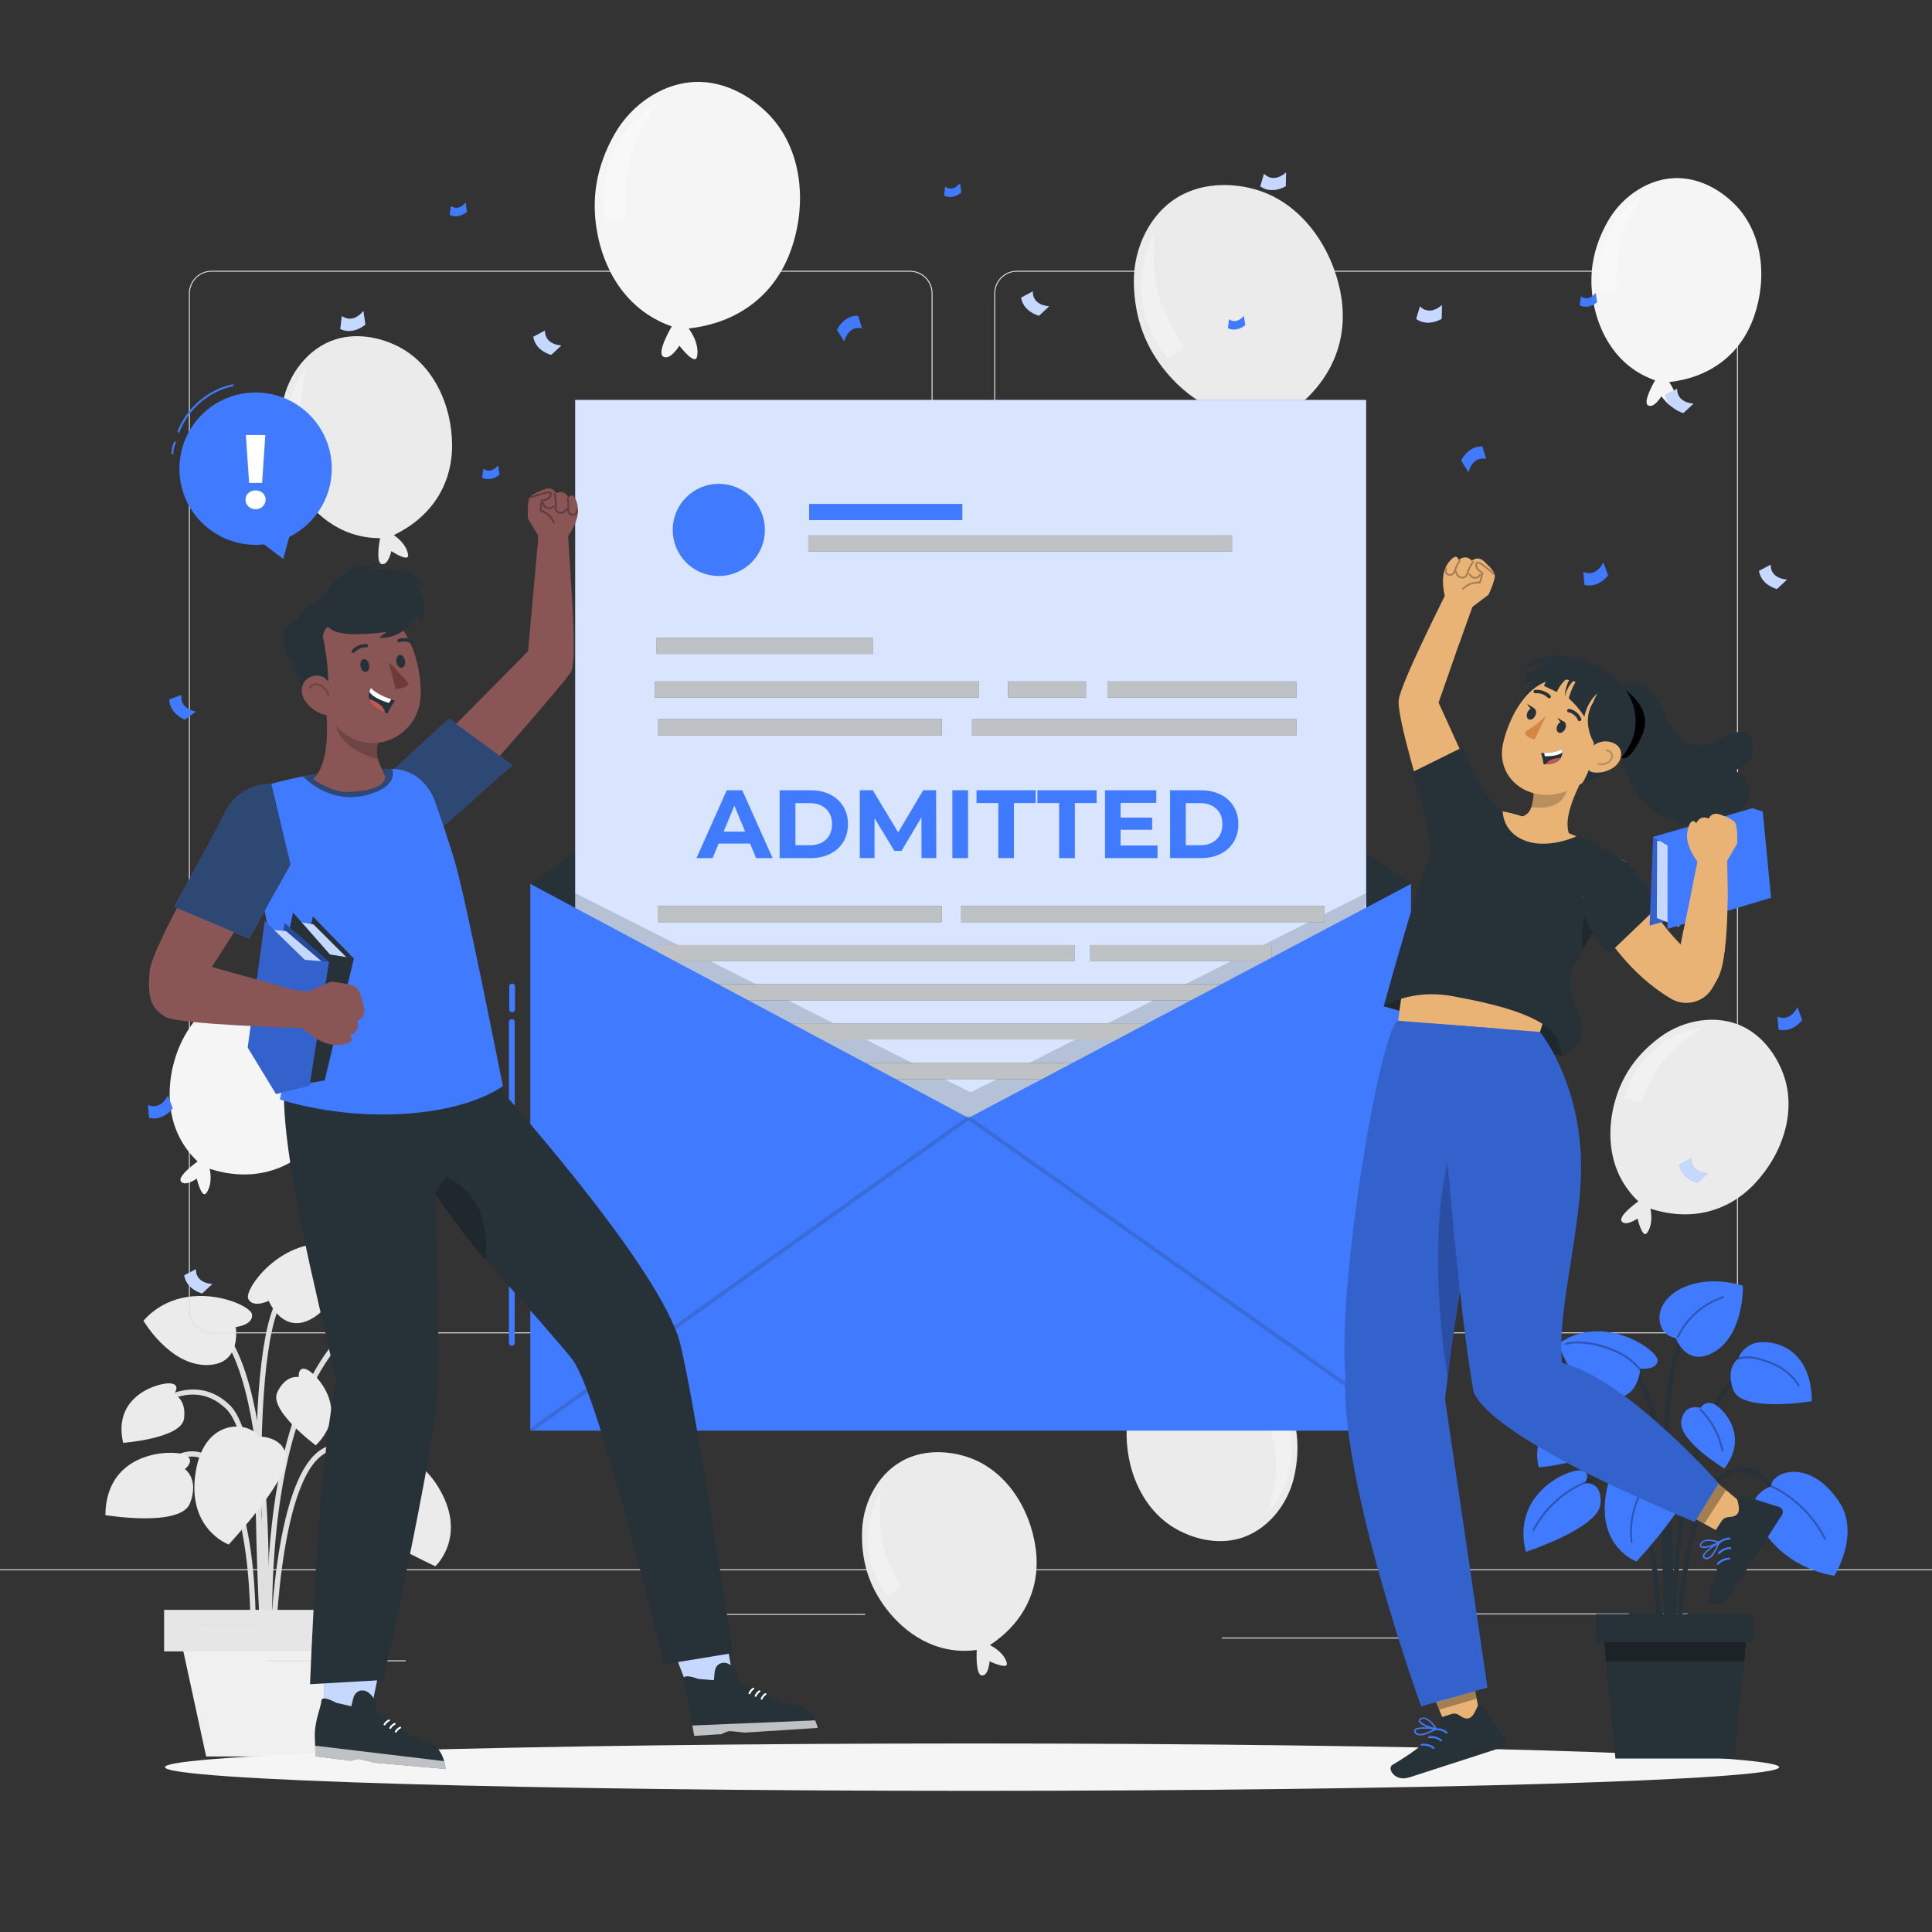 <svg xmlns="http://www.w3.org/2000/svg" viewBox="0 0 500 500"><rect x="0" y="0" width="500" height="500" fill="#333333" stroke="none"/><g id="freepik--background-complete--inject-1"><g><g><path d="M69.03,426.92c-.02-.54-1.82-53.86-10.5-62.29-8.44-8.2-18.12-.31-18.52,.03l-.87-1.04c.11-.09,11.04-9.01,20.34,.03,9.06,8.81,10.84,61.01,10.91,63.22l-1.36,.04Z" style="fill:#e0e0e0;"></path><path d="M69.77,437.4c-.06-.64-5.93-64.01,17.22-90.58l1.02,.89c-22.76,26.12-16.95,88.92-16.89,89.55l-1.35,.13Z" style="fill:#e0e0e0;"></path><path d="M68.92,430.69l-1.35-.09c.05-.72,4.53-72.05-12.45-87.67l.92-1c17.45,16.05,13.08,85.79,12.88,88.76Z" style="fill:#e0e0e0;"></path><path d="M71.13,430.65h-1.36c.02-1.98,.56-48.19,13.69-55.72,2.92-1.67,5.78-1.95,8.49-.83,7.94,3.28,11.87,17.41,12.04,18.01l-1.31,.36c-.04-.14-3.92-14.09-11.25-17.11-2.31-.95-4.76-.7-7.3,.75-12.46,7.14-13,54.07-13.01,54.54Z" style="fill:#e0e0e0;"></path><path d="M66.01,430.68l-1.35-.08c.02-.36,1.98-36.52-7.78-49.26-2.36-3.09-4.93-4.56-7.64-4.37-6.39,.45-11.76,9.8-11.81,9.9l-1.18-.67c.23-.41,5.77-10.08,12.89-10.58,3.19-.23,6.16,1.42,8.82,4.9,10.06,13.14,8.14,48.66,8.05,50.16Z" style="fill:#e0e0e0;"></path><path d="M68.15,435.6c-.27-3.51-6.38-86.07,4.38-100.62l1.09,.81c-10.46,14.15-4.18,98.85-4.11,99.71l-1.35,.1Z" style="fill:#e0e0e0;"></path></g><path d="M94.88,382.48s-6.45,2.38-4.53,8c1.92,5.62,22.32,14.86,22.32,14.86,0,0,8.55-7.83,.7-20.57-7.85-12.74-18.31-6.3-18.49-2.28Z" style="fill:#ebebeb;"></path><path d="M66.82,371.78s6.87-.29,7.26,5.63c.39,5.92-14.89,22.31-14.89,22.31,0,0-10.9-3.94-8.56-18.72,2.34-14.78,14.48-12.86,16.18-9.22Z" style="fill:#ebebeb;"></path><path d="M61.01,343.44s4.58-.49,4.21-3.28c-.37-2.79-17.81-9.97-28.1,1.64,0,0,6.59,11.32,16.11,11.47,9.52,.15,7.77-9.82,7.77-9.82Z" style="fill:#ebebeb;"></path><path d="M69.54,336.66s-4.15,2.01-5.31-.56c-1.16-2.56,9.84-17.88,24.72-13.47,0,0,.39,13.09-7.61,18.25-8,5.16-11.79-4.23-11.79-4.23Z" style="fill:#ebebeb;"></path><path d="M47.85,380.22s3.16-2.55-.25-3.8c-3.41-1.25-20.15-.89-20.33,15.69,0,0,19.5,3.24,21.91-3.08,2.41-6.32-1.33-8.82-1.33-8.82Z" style="fill:#ebebeb;"></path><path d="M87.62,343.02s-3.16-2.55,.25-3.8,20.15-.89,20.33,15.69c0,0-19.5,3.24-21.91-3.08-2.41-6.32,1.33-8.82,1.33-8.82Z" style="fill:#ebebeb;"></path><path d="M77.31,356.38s-.28-3.1,2.23-1.89c2.51,1.22,11.23,10.63,2.19,19.57,0,0-12.18-9.02-9.98-13.72,2.2-4.7,5.57-3.96,5.57-3.96Z" style="fill:#ebebeb;"></path><path d="M45.03,360.8s1.89-2.48-.88-2.78c-2.77-.31-15.17,3-12.28,15.39,0,0,15.11-1.14,15.76-6.28,.65-5.14-2.6-6.32-2.6-6.32Z" style="fill:#ebebeb;"></path><polygon points="83.83 454.57 53.35 454.57 45.24 417.17 91.17 417.17 83.83 454.57" style="fill:#f0f0f0;"></polygon><rect x="42.47" y="416.63" width="51.34" height="10.75" style="fill:#e6e6e6;"></rect></g><g><g><g><path d="M443.92,345.06h-180.75c-3.23,0-5.86-2.63-5.86-5.86V75.93c0-3.23,2.63-5.86,5.86-5.86h180.75c3.23,0,5.86,2.63,5.86,5.86V339.2c0,3.23-2.63,5.86-5.86,5.86ZM263.17,70.31c-3.09,0-5.61,2.52-5.61,5.61V339.2c0,3.09,2.52,5.61,5.61,5.61h180.75c3.09,0,5.61-2.52,5.61-5.61V75.93c0-3.09-2.52-5.61-5.61-5.61h-180.75Z" style="fill:#e0e0e0;"></path><path d="M235.49,345.06H54.75c-3.23,0-5.86-2.63-5.86-5.86V75.93c0-3.23,2.63-5.86,5.86-5.86H235.49c3.23,0,5.86,2.63,5.86,5.86V339.2c0,3.23-2.63,5.86-5.86,5.86ZM54.75,70.31c-3.09,0-5.61,2.52-5.61,5.61V339.2c0,3.09,2.52,5.61,5.61,5.61H235.49c3.09,0,5.61-2.52,5.61-5.61V75.93c0-3.09-2.52-5.61-5.61-5.61H54.75Z" style="fill:#e0e0e0;"></path></g><rect x="0" y="406.13" width="500" height=".25" style="fill:#e0e0e0;"></rect></g><rect x="51.67" y="420.4" width="16.06" height=".25" style="fill:#e0e0e0;"></rect><rect x="170.35" y="417.69" width="53.53" height=".25" style="fill:#e0e0e0;"></rect><rect x="68.73" y="429.69" width="36.25" height=".25" style="fill:#e0e0e0;"></rect><rect x="378.35" y="417.56" width="43.19" height=".25" style="fill:#e0e0e0;"></rect><rect x="430.45" y="417.56" width="6.33" height=".25" style="fill:#e0e0e0;"></rect><rect x="316.21" y="423.79" width="53.89" height=".25" style="fill:#e0e0e0;"></rect></g><g><path d="M178.2,85.01c12.6-1.39,22.34-8.48,26.55-20.44,4.2-11.96,2.89-26.26-6.07-35.23-4.59-4.59-10.7-7.87-17.19-8.13-9.21-.37-17.98,5.56-22.5,13.6-4.52,8.04-6.09,16.27-4.44,25.34,1.63,8.99,6.93,19.98,19.3,24.32,0,0-4.03,6.78-2.19,7.83,1.84,1.05,4.16-2.84,4.16-2.84,0,0,4.07,5.34,4.57,2.84,.74-3.68-2.18-7.3-2.18-7.3Z" style="fill:#f5f5f5;"></path><g style="opacity:.3;"><path d="M161.85,56.02c-1.72,.26-3.43,.53-5.15,.79-1.08-5.75-.39-11.82,1.97-17.18,2.35-5.36,6.35-9.98,11.31-13.07,0,0-5.46,7.99-7.1,14.93-1.77,7.53-1.03,14.53-1.03,14.53Z" style="fill:#fff;"></path></g></g><g><path d="M334.59,106.11c9.97-7.43,14.7-18.26,12.32-30.46-2.38-12.21-10.58-23.65-22.62-26.79-6.16-1.61-12.96-1.34-18.57,1.65-7.98,4.26-12.45,13.63-12.28,22.67,.16,9.04,2.92,16.78,8.81,23.64,5.84,6.8,15.78,13.46,28.39,11,0,0-.04,7.74,2.03,7.72,2.07-.02,2.11-4.47,2.11-4.47,0,0,6.09,2.49,5.28,.14-1.2-3.48-5.46-5.1-5.46-5.1Z" style="fill:#ebebeb;"></path><g style="opacity:.3;"><path d="M306.37,89.69c-1.32,1.07-2.65,2.15-3.97,3.22-3.77-4.33-6.19-9.81-6.86-15.51s.42-11.59,3.09-16.67c0,0-.66,9.47,1.4,16.16,2.23,7.25,6.34,12.8,6.34,12.8Z" style="fill:#fff;"></path></g></g><g><path d="M101.92,138.49c9.45-4.56,15.1-12.77,15.08-23.26-.02-10.49-4.98-21.28-14.44-25.81-4.84-2.32-10.52-3.19-15.65-1.61-7.29,2.25-12.49,9.29-13.81,16.81-1.31,7.52-.27,14.37,3.51,20.99,3.75,6.56,10.91,13.68,21.75,13.66,0,0-1.27,6.4,.45,6.72,1.72,.32,2.46-3.36,2.46-3.36,0,0,4.65,3.04,4.35,.96-.44-3.07-3.71-5.1-3.71-5.1Z" style="fill:#ebebeb;"></path><g style="opacity:.3;"><path d="M81.18,120.37c-1.27,.68-2.53,1.36-3.8,2.03-2.43-4.19-3.56-9.12-3.2-13.94,.36-4.83,2.21-9.53,5.23-13.31,0,0-2.06,7.73-1.43,13.61,.69,6.36,3.2,11.62,3.2,11.62Z" style="fill:#fff;"></path></g></g><path d="M54.24,302.48c9.98,3.22,19.74,1.18,26.97-6.43,7.23-7.6,11.08-18.84,7.36-28.65-1.91-5.02-5.41-9.57-10.21-11.96-6.83-3.4-15.46-1.9-21.59,2.64-6.14,4.53-10.11,10.21-11.95,17.62-1.82,7.34-1.54,17.43,6.32,24.89,0,0-5.34,3.75-4.31,5.17,1.03,1.42,4.1-.73,4.1-.73,0,0,1.26,5.41,2.49,3.7,1.8-2.53,.83-6.25,.83-6.25Z" style="fill:#f5f5f5;"></path><g><path d="M427.1,312.8c9.98,3.22,19.74,1.18,26.97-6.43,7.23-7.6,11.08-18.84,7.36-28.65-1.91-5.02-5.41-9.57-10.21-11.96-6.83-3.4-15.46-1.9-21.59,2.64-6.14,4.53-10.11,10.21-11.95,17.62-1.82,7.34-1.54,17.43,6.32,24.89,0,0-5.34,3.75-4.31,5.17,1.03,1.42,4.1-.73,4.1-.73,0,0,1.26,5.41,2.49,3.7,1.8-2.53,.83-6.25,.83-6.25Z" style="fill:#ebebeb;"></path><g style="opacity:.3;"><path d="M424.59,285.37c-1.38-.38-2.77-.77-4.15-1.15,1.13-4.71,3.72-9.05,7.31-12.3,3.59-3.25,8.17-5.38,12.97-6.03,0,0-6.83,4.17-10.42,8.86-3.89,5.08-5.7,10.62-5.7,10.62Z" style="fill:#fff;"></path></g></g><g><path d="M256.19,425.76c8.75-5.78,13.25-14.67,11.84-25.07-1.42-10.39-7.78-20.43-17.76-23.65-5.11-1.65-10.85-1.75-15.72,.5-6.93,3.2-11.14,10.88-11.44,18.5-.3,7.62,1.65,14.28,6.29,20.34,4.59,6,12.64,12.1,23.38,10.63,0,0-.41,6.51,1.34,6.6,1.75,.08,1.99-3.66,1.99-3.66,0,0,5.01,2.39,4.44,.37-.85-2.99-4.36-4.55-4.36-4.55Z" style="fill:#ebebeb;"></path><g style="opacity:.3;"><path d="M233.21,410.58c-1.17,.84-2.33,1.68-3.5,2.52-2.96-3.83-4.74-8.56-5.03-13.39-.29-4.83,.91-9.74,3.4-13.89,0,0-1.01,7.94,.4,13.67,1.53,6.21,4.72,11.08,4.72,11.08Z" style="fill:#fff;"></path></g></g><g><path d="M307.76,346.94c-9.65,4.11-15.68,12.04-16.17,22.52-.48,10.48,3.96,21.49,13.2,26.47,4.73,2.54,10.36,3.68,15.55,2.35,7.39-1.9,12.92-8.69,14.59-16.14,1.67-7.45,.95-14.34-2.51-21.14-3.43-6.73-10.25-14.18-21.08-14.67,0,0,1.58-6.33-.13-6.73-1.7-.4-2.62,3.24-2.62,3.24,0,0-4.5-3.26-4.3-1.16,.29,3.09,3.46,5.27,3.46,5.27Z" style="fill:#ebebeb;"></path><g style="opacity:.3;"><path d="M327.62,366.02c1.3-.62,2.6-1.23,3.89-1.85,2.23,4.3,3.12,9.27,2.53,14.08-.59,4.8-2.66,9.42-5.85,13.05,0,0,2.43-7.63,2.07-13.52-.39-6.39-2.65-11.76-2.65-11.76Z" style="fill:#fff;"></path></g></g><g><path d="M431.95,98.89c10.43-1.15,18.49-7.01,21.97-16.91s2.4-21.73-5.02-29.15c-3.79-3.8-8.85-6.51-14.22-6.73-7.62-.31-14.88,4.6-18.62,11.25-3.74,6.65-5.04,13.46-3.68,20.96,1.35,7.44,5.73,16.53,15.96,20.12,0,0-3.33,5.61-1.82,6.48,1.52,.87,3.44-2.35,3.44-2.35,0,0,3.37,4.42,3.78,2.35,.61-3.05-1.8-6.04-1.8-6.04Z" style="fill:#f5f5f5;"></path><g style="opacity:.3;"><path d="M418.42,74.9c-1.42,.22-2.84,.43-4.26,.65-.89-4.76-.32-9.78,1.63-14.21s5.26-8.25,9.36-10.81c0,0-4.52,6.61-5.88,12.35-1.47,6.23-.85,12.02-.85,12.02Z" style="fill:#fff;"></path></g></g></g><g id="freepik--Shadow--inject-1"><path d="M460.44,457.34c0,3.39-93.52,6.13-208.87,6.13s-208.87-2.75-208.87-6.13,93.52-6.13,208.87-6.13,208.87,2.75,208.87,6.13Z" style="fill:#f5f5f5;"></path></g><g id="freepik--Plant--inject-1"><g><g><g><path d="M432.62,429.3c-.02-.5-1.69-49.87-9.72-57.68-7.81-7.59-16.78-.28-17.15,.03l-.81-.97c.1-.09,10.22-8.34,18.84,.03,8.39,8.16,10.03,56.49,10.1,58.54l-1.26,.04Z" style="fill:#263238;"></path><path d="M433.31,439c-.06-.59-5.49-59.28,15.94-83.87l.95,.82c-21.08,24.19-15.7,82.34-15.64,82.93l-1.25,.12Z" style="fill:#263238;"></path><path d="M432.52,432.79l-1.25-.08c.04-.67,4.19-66.72-11.53-81.18l.85-.93c16.16,14.87,12.11,79.44,11.93,82.19Z" style="fill:#263238;"></path><path d="M434.57,432.76h-1.26c.02-1.83,.52-44.63,12.68-51.59,2.7-1.55,5.35-1.81,7.87-.77,7.35,3.04,10.99,16.12,11.14,16.68l-1.21,.33c-.04-.13-3.63-13.04-10.41-15.85-2.14-.88-4.41-.65-6.76,.7-11.54,6.61-12.04,50.06-12.04,50.5Z" style="fill:#263238;"></path><path d="M429.83,432.79l-1.25-.07c.02-.34,1.83-33.82-7.2-45.62-2.19-2.86-4.57-4.22-7.08-4.04-5.92,.41-10.89,9.08-10.93,9.17l-1.09-.62c.22-.38,5.34-9.34,11.94-9.8,2.95-.21,5.7,1.32,8.16,4.53,9.32,12.17,7.54,45.06,7.46,46.45Z" style="fill:#263238;"></path><path d="M431.81,437.34c-.25-3.25-5.91-79.7,4.05-93.17l1.01,.75c-9.68,13.1-3.87,91.54-3.81,92.33l-1.25,.1Z" style="fill:#263238;"></path></g><path d="M458.36,384.62s-6.36,2.35-4.2,7.4c6.08,14.24,20.57,15.76,20.57,15.76,0,0,6.8-10.77,1.23-19.13-7.69-11.53-17.44-7.76-17.6-4.04Z" style="fill:#407BFF;"></path><path d="M430.58,378.25s6.36-.27,6.72,5.22c.36,5.48-13.78,20.65-13.78,20.65,0,0-10.09-3.65-7.93-17.33,2.17-13.68,13.41-11.91,14.99-8.54Z" style="fill:#407BFF;"></path><path d="M433.67,346.29s-2.67-.33-3.68-2.73c-3-7.17,7.3-14.91,21.08-10.82,0,0,.36,12.12-7.05,16.9-7.41,4.78-10.35-3.35-10.35-3.35Z" style="fill:#407BFF;"></path><path d="M410.06,383.88s2.22-3.04-1.13-3.34-17.85,6.2-14.04,21.08c0,0,18.66-6.08,19.3-12.31s-4.13-5.43-4.13-5.43Z" style="fill:#407BFF;"></path><path d="M449.84,351.61s.84-2.76,4-3.91c3.16-1.15,14.9-.43,15.06,14.93,0,0-18.06,3-20.29-2.85-2.23-5.85,1.23-8.16,1.23-8.16Z" style="fill:#407BFF;"></path><path d="M440.09,364.37s1.21-2.11,3.53-.98c2.32,1.13,9.16,8.16,2.64,16.66,0,0-12.12-7.29-11.13-12.4,.91-4.71,4.96-3.28,4.96-3.28Z" style="fill:#407BFF;"></path><path d="M410.4,368.08s1.75-2.29-.81-2.58c-2.56-.28-14.05,2.78-11.38,14.25,0,0,13.99-1.05,14.59-5.82,.6-4.76-2.41-5.86-2.41-5.86Z" style="fill:#407BFF;"></path><path d="M422.27,399.31c-.12,0-.23-.09-.25-.21-1-7.13,2.37-15.59,8.39-21.04,.1-.09,.26-.09,.35,.02,.09,.1,.08,.26-.02,.35-5.9,5.34-9.21,13.62-8.23,20.6,.02,.14-.08,.26-.21,.28-.01,0-.02,0-.04,0Z" style="opacity:.3;"></path><path d="M445.79,375.67c-.12,0-.22-.08-.25-.2-.78-3.94-2.79-7.66-5.63-10.49-.1-.1-.1-.26,0-.35,.1-.1,.26-.1,.35,0,2.92,2.9,4.97,6.72,5.77,10.75,.03,.14-.06,.27-.2,.29-.02,0-.03,0-.05,0Z" style="opacity:.3;"></path><path d="M472.33,398.53c-.09,0-.18-.05-.22-.14-2.79-5.73-8.23-11.05-13.84-13.54-.13-.06-.18-.2-.13-.33s.2-.18,.33-.13c5.72,2.54,11.25,7.95,14.09,13.78,.06,.12,0,.27-.12,.33-.04,.02-.07,.03-.11,.03Z" style="opacity:.3;"></path><path d="M465.52,358.84c-.08,0-.16-.04-.21-.12-1.63-2.59-4.11-4.62-6.97-5.71-3.03-1.16-5.58-1.98-8.44-1.16-.14,.04-.27-.04-.31-.17-.04-.13,.04-.27,.17-.31,3-.86,5.63-.02,8.75,1.17,2.96,1.13,5.52,3.23,7.22,5.91,.07,.12,.04,.27-.08,.35-.04,.03-.09,.04-.13,.04Z" style="opacity:.3;"></path><path d="M424.51,354.2s4.24,.51,4.48-2.09c.25-2.59-14-12.69-25.7-4.34,0,0,3.6,11.58,12.16,13.69,8.56,2.11,9.05-7.25,9.05-7.25Z" style="fill:#407BFF;"></path><path d="M424.38,354.66c-.08,0-.15-.04-.2-.1-4.27-5.74-15.1-7.85-18.83-6.5-.13,.04-.27-.02-.32-.15-.05-.13,.02-.27,.15-.32,3.79-1.37,14.84,.54,19.4,6.67,.08,.11,.06,.27-.05,.35-.04,.03-.1,.05-.15,.05Z" style="opacity:.3;"></path><path d="M400.99,375.53s-.09-.01-.13-.04c-.12-.07-.16-.23-.08-.34,2.41-3.95,7.09-6.14,9.66-7.1,.13-.05,.27,.02,.32,.15,.05,.13-.02,.27-.15,.32-2.52,.93-7.08,3.07-9.41,6.89-.05,.08-.13,.12-.21,.12Z" style="opacity:.3;"></path><path d="M396.88,396.22s-.08,0-.12-.03c-.12-.06-.17-.21-.11-.34,2.89-5.54,7.65-9.94,13.4-12.39,.12-.05,.27,0,.33,.13,.05,.13,0,.27-.13,.33-5.56,2.37-10.36,6.8-13.15,12.16-.04,.09-.13,.13-.22,.13Z" style="opacity:.3;"></path><path d="M434.23,346.25s-.07,0-.11-.02c-.12-.06-.18-.21-.12-.33,2.29-4.89,6.73-8.78,11.87-10.41,.13-.04,.27,.03,.31,.16,.04,.13-.03,.27-.16,.31-5.01,1.59-9.34,5.38-11.57,10.15-.04,.09-.13,.14-.23,.14Z" style="opacity:.3;"></path></g><g><polygon points="448.84 455.11 418.07 455.11 414.75 421.42 452.16 421.42 448.84 455.11" style="fill:#263238;"></polygon><rect x="413.11" y="417.7" width="40.7" height="7.43" style="fill:#263238;"></rect><polygon points="415.2 425.04 415.64 430.01 451.42 430.01 451.91 425.04 415.2 425.04" style="opacity:.3;"></polygon></g></g></g><g id="freepik--Letter--inject-1"><g><polygon points="137.24 228.75 251.2 149.37 365.17 228.75 253.63 317.07 137.24 228.75" style="fill:#263238;"></polygon><rect x="148.87" y="103.51" width="204.68" height="199.44" style="fill:#407BFF;"></rect><rect x="148.87" y="103.51" width="204.68" height="199.44" style="fill:#fff; opacity:.8;"></rect><polygon points="148.87 231.16 251.2 282.69 353.54 231.16 350.77 268.61 243.7 310.64 146.97 241.95 148.87 231.16" style="fill:#263238; opacity:.2;"></polygon><g><rect x="170.2" y="234.48" width="73.5" height="4.18" style="fill:#263238;"></rect><rect x="170.2" y="234.48" width="73.5" height="4.18" style="fill:#fff; opacity:.7;"></rect></g><g><rect x="248.75" y="234.48" width="94.03" height="4.18" style="fill:#263238;"></rect><rect x="248.75" y="234.48" width="94.03" height="4.18" style="fill:#fff; opacity:.7;"></rect></g><g><rect x="180.48" y="254.71" width="148.69" height="4.18" style="fill:#263238;"></rect><rect x="180.48" y="254.71" width="148.69" height="4.18" style="fill:#fff; opacity:.7;"></rect></g><g><rect x="195.78" y="264.83" width="117.9" height="4.18" style="fill:#263238;"></rect><rect x="195.78" y="264.83" width="117.9" height="4.18" style="fill:#fff; opacity:.7;"></rect></g><g><rect x="196.8" y="275.09" width="117.9" height="4.18" style="fill:#263238;"></rect><rect x="196.8" y="275.09" width="117.9" height="4.18" style="fill:#fff; opacity:.7;"></rect></g><g><rect x="170.2" y="244.59" width="107.88" height="4.18" style="fill:#263238;"></rect><rect x="170.2" y="244.59" width="107.88" height="4.18" style="fill:#fff; opacity:.7;"></rect></g><g><rect x="282.15" y="244.59" width="47.01" height="4.18" style="fill:#263238;"></rect><rect x="282.15" y="244.59" width="47.01" height="4.18" style="fill:#fff; opacity:.7;"></rect></g><polygon points="137.24 370.25 137.24 228.75 250.65 289.31 365.17 228.75 365.17 370.25 137.24 370.25" style="fill:#407BFF;"></polygon><g><path d="M131.71,264.47v83.08c0,.97,1.5,.97,1.5,0v-83.08c0-.97-1.5-.97-1.5,0h0Z" style="fill:#407BFF;"></path><path d="M133.29,261.24v-5.96c0-.97-1.5-.97-1.5,0v5.96c0,.97,1.5,.97,1.5,0h0Z" style="fill:#407BFF;"></path></g><polygon points="364.88 370.65 250.66 289.93 137.53 370.65 136.95 369.84 250.65 288.7 365.46 369.84 364.88 370.65" style="fill:#263238; opacity:.2;"></polygon><circle cx="186.03" cy="137.16" r="11.93" transform="translate(-30.9 216.91) rotate(-56.59)" style="fill:#407BFF;"></circle><rect x="209.41" y="130.42" width="39.64" height="4.18" style="fill:#407BFF;"></rect><rect x="209.19" y="138.57" width="109.65" height="4.18" style="fill:#263238;"></rect><rect x="209.19" y="138.57" width="109.65" height="4.18" style="fill:#fff; opacity:.7;"></rect><rect x="169.92" y="165.05" width="55.95" height="4.18" style="fill:#263238;"></rect><rect x="169.92" y="165.05" width="55.95" height="4.18" style="fill:#fff; opacity:.7;"></rect><g><rect x="169.43" y="176.36" width="83.95" height="4.18" style="fill:#263238;"></rect><rect x="169.43" y="176.36" width="83.95" height="4.18" style="fill:#fff; opacity:.7;"></rect></g><g><rect x="251.56" y="186.11" width="83.95" height="4.18" style="fill:#263238;"></rect><rect x="251.56" y="186.11" width="83.95" height="4.18" style="fill:#fff; opacity:.7;"></rect></g><g><rect x="170.2" y="186.11" width="73.5" height="4.18" style="fill:#263238;"></rect><rect x="170.2" y="186.11" width="73.5" height="4.18" style="fill:#fff; opacity:.7;"></rect></g><g><rect x="260.86" y="176.36" width="20.19" height="4.18" style="fill:#263238;"></rect><rect x="260.86" y="176.36" width="20.19" height="4.18" style="fill:#fff; opacity:.7;"></rect></g><g><rect x="286.6" y="176.36" width="48.91" height="4.18" style="fill:#263238;"></rect><rect x="286.6" y="176.36" width="48.91" height="4.18" style="fill:#fff; opacity:.7;"></rect></g><g><path d="M194.13,218.32h-8.15l-1.56,3.76h-4.17l7.83-17.56h4.02l7.85,17.56h-4.27l-1.56-3.76Zm-1.28-3.09l-2.79-6.72-2.79,6.72h5.57Z" style="fill:#407BFF;"></path><path d="M201.78,204.52h7.98c1.91,0,3.59,.36,5.06,1.09,1.46,.73,2.6,1.75,3.41,3.07,.81,1.32,1.22,2.86,1.22,4.62s-.41,3.3-1.22,4.62c-.81,1.32-1.95,2.35-3.41,3.07-1.46,.73-3.15,1.09-5.06,1.09h-7.98v-17.56Zm7.78,14.23c1.76,0,3.16-.49,4.2-1.47,1.05-.98,1.57-2.3,1.57-3.98s-.52-3-1.57-3.98-2.45-1.47-4.2-1.47h-3.71v10.89h3.71Z" style="fill:#407BFF;"></path><path d="M238.49,222.08l-.02-10.54-5.17,8.68h-1.83l-5.14-8.46v10.31h-3.81v-17.56h3.36l6.57,10.91,6.47-10.91h3.34l.05,17.56h-3.81Z" style="fill:#407BFF;"></path><path d="M246.47,204.52h4.06v17.56h-4.06v-17.56Z" style="fill:#407BFF;"></path><path d="M258.34,207.83h-5.62v-3.31h15.31v3.31h-5.62v14.25h-4.06v-14.25Z" style="fill:#407BFF;"></path><path d="M274.1,207.83h-5.62v-3.31h15.31v3.31h-5.62v14.25h-4.06v-14.25Z" style="fill:#407BFF;"></path><path d="M299.57,218.82v3.26h-13.6v-17.56h13.27v3.26h-9.23v3.81h8.16v3.16h-8.16v4.06h9.56Z" style="fill:#407BFF;"></path><path d="M302.81,204.52h7.98c1.91,0,3.59,.36,5.06,1.09,1.46,.73,2.6,1.75,3.41,3.07,.81,1.32,1.22,2.86,1.22,4.62s-.41,3.3-1.22,4.62c-.81,1.32-1.95,2.35-3.41,3.07-1.46,.73-3.15,1.09-5.06,1.09h-7.98v-17.56Zm7.78,14.23c1.76,0,3.16-.49,4.2-1.47,1.05-.98,1.57-2.3,1.57-3.98s-.52-3-1.57-3.98c-1.05-.98-2.45-1.47-4.2-1.47h-3.71v10.89h3.71Z" style="fill:#407BFF;"></path></g></g></g><g id="freepik--Confetti--inject-1"><g><path d="M43.8,181.03l3.19-1.2s-.83,3.38,3.72,4.35l-2.89,2.08s-3.89-1.45-4.01-5.23Z" style="fill:#407BFF;"></path><path d="M222.09,81.7l.98,3.26s-3.32-1.05-4.59,3.42l-1.88-3.02s1.71-3.79,5.49-3.65Z" style="fill:#407BFF;"></path><path d="M124.79,123.64l.28-2.34s1.81,1.58,3.85-.9l.36,2.44s-2.13,1.93-4.49,.8Z" style="fill:#407BFF;"></path><path d="M116.37,55.63l.28-2.34s1.81,1.58,3.85-.9l.36,2.44s-2.13,1.93-4.49,.8Z" style="fill:#407BFF;"></path><path d="M244.32,50.63l.28-2.34s1.81,1.58,3.85-.9l.36,2.44s-2.13,1.93-4.49,.8Z" style="fill:#407BFF;"></path><g><path d="M88.07,85.15l.4-3.38s2.62,2.29,5.57-1.3l.52,3.52s-3.08,2.79-6.49,1.16Z" style="fill:#407BFF;"></path><path d="M88.07,85.15l.4-3.38s2.62,2.29,5.57-1.3l.52,3.52s-3.08,2.79-6.49,1.16Z" style="fill:#fff; opacity:.7;"></path></g><g><path d="M138.03,87.15l3.01-1.59s-.4,3.46,4.23,3.85l-2.61,2.43s-4.05-.95-4.64-4.69Z" style="fill:#407BFF;"></path><path d="M138.03,87.15l3.01-1.59s-.4,3.46,4.23,3.85l-2.61,2.43s-4.05-.95-4.64-4.69Z" style="fill:#fff; opacity:.7;"></path></g><g><path d="M264.28,77.01l3.01-1.59s-.4,3.46,4.23,3.85l-2.61,2.43s-4.05-.95-4.64-4.69Z" style="fill:#407BFF;"></path><path d="M264.28,77.01l3.01-1.59s-.4,3.46,4.23,3.85l-2.61,2.43s-4.05-.95-4.64-4.69Z" style="fill:#fff; opacity:.7;"></path></g><path d="M383.64,115.52l.98,3.26s-3.32-1.05-4.59,3.42l-1.88-3.02s1.71-3.79,5.49-3.65Z" style="fill:#407BFF;"></path><path d="M410.06,151.38l-.3-3.39s3.03,1.7,5.19-2.42l1.23,3.34s-2.44,3.36-6.12,2.46Z" style="fill:#407BFF;"></path><path d="M460.29,266.47l-.3-3.39s3.03,1.7,5.19-2.42l1.23,3.34s-2.44,3.36-6.12,2.46Z" style="fill:#407BFF;"></path><path d="M38.58,289.31l-.3-3.39s3.03,1.7,5.19-2.42l1.23,3.34s-2.44,3.36-6.12,2.46Z" style="fill:#407BFF;"></path><path d="M408.84,79.03l.28-2.34s1.81,1.58,3.85-.9l.36,2.44s-2.13,1.93-4.49,.8Z" style="fill:#407BFF;"></path><path d="M317.78,84.94l.28-2.34s1.81,1.58,3.85-.9l.36,2.44s-2.13,1.93-4.49,.8Z" style="fill:#407BFF;"></path><g><path d="M431.04,102.2l3.01-1.59s-.4,3.46,4.23,3.85l-2.61,2.43s-4.05-.95-4.64-4.69Z" style="fill:#407BFF;"></path><path d="M431.04,102.2l3.01-1.59s-.4,3.46,4.23,3.85l-2.61,2.43s-4.05-.95-4.64-4.69Z" style="fill:#fff; opacity:.7;"></path></g><g><path d="M455.24,147.74l3.01-1.59s-.4,3.46,4.23,3.85l-2.61,2.43s-4.05-.95-4.64-4.69Z" style="fill:#407BFF;"></path><path d="M455.24,147.74l3.01-1.59s-.4,3.46,4.23,3.85l-2.61,2.43s-4.05-.95-4.64-4.69Z" style="fill:#fff; opacity:.7;"></path></g><g><path d="M434.67,301.41l3.01-1.59s-.4,3.46,4.23,3.85l-2.61,2.43s-4.05-.95-4.64-4.69Z" style="fill:#407BFF;"></path><path d="M434.67,301.41l3.01-1.59s-.4,3.46,4.23,3.85l-2.61,2.43s-4.05-.95-4.64-4.69Z" style="fill:#fff; opacity:.7;"></path></g><g><path d="M47.69,330.05l3.01-1.59s-.4,3.46,4.23,3.85l-2.61,2.43s-4.05-.95-4.64-4.69Z" style="fill:#407BFF;"></path><path d="M47.69,330.05l3.01-1.59s-.4,3.46,4.23,3.85l-2.61,2.43s-4.05-.95-4.64-4.69Z" style="fill:#fff; opacity:.7;"></path></g><g><path d="M366.51,82.54l.97-3.26s2.19,2.7,5.71-.33l-.09,3.56s-3.51,2.22-6.6,.03Z" style="fill:#407BFF;"></path><path d="M366.51,82.54l.97-3.26s2.19,2.7,5.71-.33l-.09,3.56s-3.51,2.22-6.6,.03Z" style="fill:#fff; opacity:.7;"></path></g><g><path d="M326.16,48.22l.97-3.26s2.19,2.7,5.71-.33l-.09,3.56s-3.51,2.22-6.6,.03Z" style="fill:#407BFF;"></path><path d="M326.16,48.22l.97-3.26s2.19,2.7,5.71-.33l-.09,3.56s-3.51,2.22-6.6,.03Z" style="fill:#fff; opacity:.7;"></path></g></g></g><g id="freepik--Speech_Bubble--inject-1"><g><g><path d="M46.52,123.13c-1.02-10.84,6.95-20.46,17.79-21.47,10.84-1.02,20.46,6.95,21.47,17.79,.78,8.37-3.8,15.99-10.91,19.5l-1.58,5.71-4.98-3.79c-.11,.01-.21,.04-.32,.05-10.84,1.02-20.46-6.95-21.47-17.79Z" style="fill:#407BFF;"></path><path d="M46.21,111.97s-.06,0-.09-.02c-.13-.05-.19-.19-.15-.32,2.28-6.05,7.85-10.82,14.18-12.15,.13-.03,.27,.06,.3,.19,.03,.13-.06,.27-.19,.3-6.17,1.3-11.59,5.95-13.82,11.84-.04,.1-.13,.16-.23,.16Z" style="fill:#407BFF;"></path><path d="M44.61,117.6h0c-.14,0-.25-.12-.24-.26,.02-1.01,.26-2.02,.68-2.94,.06-.13,.21-.18,.33-.12,.12,.06,.18,.21,.12,.33-.4,.85-.62,1.8-.64,2.74,0,.14-.11,.24-.25,.24Z" style="fill:#407BFF;"></path></g><path d="M66.15,131.79c-.74,0-1.36-.24-1.86-.72-.5-.48-.75-1.06-.75-1.75s.24-1.26,.73-1.72c.49-.46,1.11-.69,1.87-.69s1.38,.23,1.87,.69c.49,.46,.73,1.04,.73,1.72s-.25,1.27-.75,1.75c-.5,.48-1.12,.72-1.86,.72Zm1.68-6.81h-3.36l-.84-12.39h5.04l-.84,12.39Z" style="fill:#fff;"></path></g></g><g id="freepik--Character_2--inject-1"><g><g><path d="M452.71,204.71c-.02-2.39-1.72-4.79-4.08-5.2,2.09-.79,4.08-2.24,4.83-4.35,.74-2.11-.21-4.87-2.34-5.53-1.76-.55-3.61,.38-5.24,1.24-2.45,1.28-5.22,2.49-7.9,1.83-2.85-.7-4.8-3.32-6.12-5.94-1.32-2.62-2.32-5.49-4.37-7.6-2.04-2.11-5.6-3.17-7.92-1.36l-1.54,8.72c.63,7.37,1.99,15.11,6.99,20.56,5.17,5.64,10.41,7.28,17.73,6.18,2.37-.36,4.74-1.05,6.66-2.48,1.92-1.43,3.33-3.68,3.31-6.07Z" style="fill:#263238;"></path><path d="M419.56,177.79c.56,.47,8.79,5.24,5.35,12.68-3.44,7.44-5.43,5.56-5.43,5.56l.09-18.24Z"></path><path d="M393.93,211.37c1.56-.68,2.15-1.47,2.57-3.18,.34-1.31,.45-2.77,.47-4.23l2.39-1.16,11.9-4.76c-2.63,5.49-7.68,14.02-4.64,18.95,0,0,4.32,4.43,6.35,6.01-1.91,.54-22.01,10.46-30.08,6.15-7.33-3.92,1.57-17.13,3.74-18.8,2.45,.27,5.06,.6,7.3,1.02Z" style="fill:#e9b376;"></path><path d="M396.2,208.91c2.62,.38,6.7,.12,8.36-2.39,.68-1.03,1.14-2.14,1.37-2.91l-8.91,1.68c-.33,1.1-.06,2.15-.82,3.62Z" style="opacity:.2;"></path><path d="M418.26,190.43c-4.51,8.14-6.24,11.68-12.58,14.2-9.53,3.79-18.67-2.92-16.72-12.09,1.76-8.26,8.84-20.19,18.74-20.09,9.75,.1,15.07,9.84,10.56,17.99Z" style="fill:#e9b376;"></path><path d="M405.12,188.52c-.33,.81-1.06,1.31-1.65,1.12-.58-.19-.79-.99-.46-1.79,.33-.81,1.06-1.31,1.64-1.12,.58,.19,.79,.99,.46,1.79Z" style="fill:#263238;"></path><path d="M408.62,186.6c-.11-.04-.21-.12-.26-.23-.76-1.79-2.41-2.03-2.43-2.03-.25-.03-.41-.26-.36-.5,.05-.24,.29-.41,.54-.38,.09,.01,2.17,.31,3.11,2.54,.09,.22-.02,.49-.26,.59-.11,.05-.24,.05-.34,.02Z" style="fill:#263238;"></path><path d="M397.02,179.3c-.09-.07-.14-.17-.15-.29-.02-.24,.18-.45,.43-.47,2.59-.18,3.92,1.4,3.98,1.47,.16,.19,.12,.46-.09,.61-.21,.15-.5,.11-.66-.08-.05-.06-1.1-1.27-3.16-1.13-.13,0-.26-.03-.35-.11Z" style="fill:#263238;"></path><path d="M400.15,185.24s-2.73,2.59-5.09,3.91c-.41,.23-.47,.81-.13,1.14,.88,.85,2.26,1.04,2.26,1.04l2.97-6.09Z" style="fill:#d58745;"></path><path d="M404.96,186.93l-1.85-1.17s.86,1.99,1.85,1.17Z" style="fill:#263238;"></path><path d="M397.39,185.09c-.33,.8-1.06,1.31-1.65,1.12-.58-.19-.79-.99-.46-1.79,.33-.8,1.06-1.31,1.64-1.12,.58,.19,.79,.99,.46,1.79Z" style="fill:#263238;"></path><path d="M397.11,183.34l-1.85-1.17s.86,1.99,1.85,1.17Z" style="fill:#263238;"></path><path d="M409.58,202.56c5.16-1.09,11.77-6.39,13.31-12.66,1.61-6.54-1.58-13.35-9.04-16.95-14.62-7.05-21.67,11.07-21.67,11.07,9.09-15.78,21.58-4.07,21.58-4.07-5.48,5.57-1.29,12.22-1.29,12.22,.33,5.38-2.89,10.38-2.89,10.38Z" style="fill:#263238;"></path><path d="M417.78,198.48c-1.77,1.3-3.88,1.68-5.54,1.39-2.49-.42-2.06-4.55-.31-6.46,1.58-1.72,4.38-2.09,6.37-.69,1.96,1.38,1.49,4.27-.53,5.76Z" style="fill:#e9b376;"></path><path d="M414.41,198.03c-.23,0-.48-.02-.75-.06-.14-.02-.23-.15-.21-.28,.02-.14,.14-.23,.28-.21,1.34,.2,2.15-.21,2.59-.59,.48-.41,.65-.9,.65-1.19,0-.58-.48-1.23-1.16-1.24-.14,0-.25-.11-.25-.25,0-.14,.11-.25,.25-.25h0c.99,.01,1.65,.91,1.65,1.74,0,.53-.32,1.12-.82,1.56-.43,.37-1.14,.76-2.24,.76Z" style="opacity:.2;"></path><path d="M423.13,187.35c.19-3.56-1.46-12.23-12.99-16.36-11.53-4.13-16.51,2.64-16.51,2.64,2.47-1.36,5.26-2.07,8.08-2.04-3.29,.46-6.19,2.42-7.82,5.32,.83-.89,4.03-.36,4.03-.36,1.31-1.18,2.8-2.15,4.41-2.86-1.68,.72-2.74,3.82-2.74,3.82l3.32,1.59c.79-1.88,2.2-3.44,3.99-4.41-1.19,1.61-1.86,3.56-1.91,5.56,.47-2.22,1.85-4.14,3.79-5.3-1.28,1.73-2.23,3.68-2.78,5.76,1.55,1.41,2.91,3.01,4.04,4.77,.43-2.38,1.65-4.54,3.45-6.15-3.38,5.33-.72,12.01-.72,12.01,0,0,10.17-.44,10.36-4Z" style="fill:#263238;"></path><g><path d="M398.81,194.91c.37,1.01,.68,2.88,.68,2.88,.17,0,.35,0,.52,0,2.36-.02,3.45-.81,3.95-1.67,.27-.48,.35-.98,.36-1.4,.02-.48-.07-.82-.07-.82-1.25,.76-3.45,.94-4.63,.99-.49,.03-.81,.02-.81,.02Z" style="fill:#263238;"></path><path d="M399.61,194.89l.22,.84c2.23-.02,3.79-.34,4.48-1.02,.02-.48-.07-.82-.07-.82-1.25,.76-3.45,.94-4.63,.99Z" style="fill:#fff;"></path><path d="M400,197.79c2.36-.02,3.45-.81,3.95-1.67-.8,.04-1.77,.17-2.62,.54-.65,.28-1.06,.71-1.33,1.14Z" style="fill:#c15854;"></path></g></g><g><path d="M368.95,209.8s-7.59-24.23-6.95-28.74c.64-4.51,11.91-26.78,11.91-26.78l6.78,3.53-8.39,24.02,10.63,23.37-13.98,4.6Z" style="fill:#e9b376;"></path><path d="M370.46,221.94c-.48-8.54-5.06-22.06-5.06-22.06l13.17-6.51s4.11,11.74,9.79,16.54c0,0-17.66,17.21-17.9,12.03Z" style="fill:#263238;"></path><path d="M369.43,163.62l4.48-9.34s-.49-2.16-.47-3.75c.02-1.6,.15-3.62,1.95-5.57,1.8-1.95,2.11,0,2.11,0,2.07-1.7,3.41,.18,3.41,.18,1.77-1.53,3.36,.34,3.36,.34,0,0,2.1,1.85,2.53,3.06,.42,1.21-1.57,5.38-1.57,5.38l-4.17,3.14-3.5,9.71c-.17-.07-8.12-3.15-8.12-3.15Z" style="fill:#e9b376;"></path><path d="M378.78,152.53c1.11-1.11,2.64-1.66,4.2-1.53,.1,0,.19-.08,.22-.17,.24-.82,.49-1.65,.73-2.47,.03-.1-.02-.2-.1-.25-.8-.47-1.93-1.22-1.45-2.3,0,0,.03-.02,.02-.02,.08,0,.16,.02,.27,.06,.44,.18,.85,.49,1.23,.77,.89,.65,1.73,1.35,2.57,2.06,.22,.18,.54-.13,.32-.32-.79-.66-1.59-1.32-2.42-1.95-.44-.33-.89-.67-1.38-.91-.46-.22-.92-.25-1.11,.3-.43,1.25,.8,2.14,1.72,2.69l-.1-.25c-.24,.82-.49,1.65-.73,2.47l.22-.17c-1.67-.14-3.33,.48-4.52,1.66-.21,.2,.11,.52,.32,.32h0Z" style="opacity:.3;"></path><path d="M374.09,147.04c-.23,.41-.23,.9-.02,1.31s.66,.67,1.13,.69,.9-.22,1.18-.61c.29-.4,.42-.91,.61-1.37,.25-.62,.57-1.22,.93-1.79,.15-.25-.23-.47-.39-.23-.34,.54-.64,1.11-.89,1.7-.2,.48-.33,1.04-.65,1.46-.28,.37-.79,.5-1.21,.26s-.54-.8-.31-1.21c.14-.25-.25-.48-.39-.23h0Z" style="opacity:.3;"></path><path d="M376.6,148.01c.14,.62,.5,1.23,1.07,1.53,.51,.26,1.18,.26,1.66-.08,.57-.41,.66-1.18,.9-1.79,.28-.73,.68-1.43,1.16-2.05,.18-.23-.14-.55-.32-.32-.4,.52-.75,1.07-1.03,1.66-.13,.29-.25,.58-.36,.88s-.17,.63-.33,.92c-.27,.48-.85,.63-1.35,.44-.55-.21-.86-.76-.98-1.31-.06-.28-.5-.16-.43,.12h0Z" style="opacity:.3;"></path><path d="M380.1,148.61c.24,.64,.82,1.09,1.5,1.16s1.36-.34,1.67-.94c.13-.26-.25-.48-.39-.23-.24,.46-.73,.75-1.24,.72-.48-.03-.94-.38-1.11-.83-.04-.11-.15-.19-.28-.16-.11,.03-.2,.16-.16,.28h0Z" style="opacity:.3;"></path></g><path d="M409.07,216.92c-5.63,4.54-21.33,5.27-21.33,5.27-1.12-6.41,.47-9.95,2.56-11.88l1.06,.25c5.36,1.47,10.6,3.33,15.69,5.56,.64,.26,1.32,.56,2.03,.8Z" style="fill:#e9b376;"></path><g><polygon points="358.1 260.44 404.44 273.34 407.37 266.6 383.65 253.55 361.22 254 358.1 260.44" style="fill:#263238;"></polygon><polygon points="358.1 260.44 404.44 273.34 407.37 266.6 383.65 253.55 361.22 254 358.1 260.44" style="isolation:isolate; opacity:.2;"></polygon><path d="M391.36,210.54c5.35,1.48,10.6,3.33,15.69,5.56,4.79,2,9.42,4.35,13.86,7.03-16.83,26.52-19.76,35.24-24.1,49.51-6.66-2.34-21.34-2.63-35.06-7.43,4.17-38.7,18.36-55.18,18.36-55.18,3.74-.71,7.59-.53,11.25,.52Z" style="fill:#e9b376;"></path><path d="M403.17,269.06c-3.01-6.26-16.78-9.35-27.43-11.28-10.65-1.93-17.65,2.66-17.65,2.66l1.74-6.17c1.27-4.55,3.26-11.53,7.39-25.1,1.66-5.45,4.48-11.8,7.56-15.28,1.1-2.07,2.48-3.99,4.09-5.7,2.85-2.75,5.16-2.81,10.04,1.91,0,0-.01,4.47,4.45,6.86,6.68,3.57,15.34-.83,15.34-.83,0,0,9.3,4.41,11.81,7.02,1.05,1.1-.96,5.07-4.27,11.27-.08,.13-.2,.26-.21,.39-1.81,3.31-6.6,11.14-8.93,15.64-4.14,7.85,9.07,16.8-2.67,22.9l-1.27-4.27Z" style="fill:#263238;"></path></g><path d="M410.89,234.27c.28-.98,.5-1.54,.5-1.54,1.87,.03,3.69,.63,5.22,1.7h0c-.08,.13-.2,.26-.21,.39-1.81,3.31-4.43,6.51-6.75,11.01-.66-4.13,.04-7.57,1.25-11.57Z" style="isolation:isolate; opacity:.2;"></path><g><path d="M436.38,238.47c-.7,1.69-.98,3.93-1.4,5.98-5.21-5.22-9.46-12.12-13-18.45l-12.29,6.04v.03c5.35,10.45,12.43,20.22,22.7,26.36,3.71,2.23,8.52,1.03,10.75-2.68,.07-.12,.14-.23,.2-.35,2.53-4.24,2.27-5.72,3.08-9.92l-10.04-7.02Z" style="fill:#e9b376;"></path><path d="M409.46,233.29c-.85,4.93,6.92,13.53,6.92,13.53l12.63-12.11s-5.4-10.4-8.88-12.01c-3.95-1.87-9.81,5.67-10.66,10.6Z" style="fill:#263238;"></path><polygon points="456.2 210.02 456.45 231 426.93 239.54 427.84 216.6 453.5 209.2 456.2 210.02" style="fill:#407BFF;"></polygon><polygon points="456.2 210.02 456.45 231 426.93 239.54 427.84 216.6 453.5 209.2 456.2 210.02" style="isolation:isolate; opacity:.2;"></polygon><polygon points="437.17 217.96 434.51 239.84 428.78 237.58 428.88 217.64 437.17 217.96" style="fill:#407BFF;"></polygon><polygon points="437.17 217.96 434.51 239.84 428.78 237.58 428.88 217.64 437.17 217.96" style="fill:#fff; isolation:isolate; opacity:.7;"></polygon><polygon points="453.5 209.2 456.2 210.02 458.34 232.34 431.55 240.38 431.57 218.85 427.84 216.6 453.5 209.2" style="fill:#407BFF;"></polygon><path d="M438.79,233.38l.5-10.35s-1.29-1.8-1.89-3.28c-.6-1.48-1.27-3.39-.36-5.89,.91-2.49,1.94-.83,1.94-.83,1.25-2.38,3.21-1.15,3.21-1.15,1.04-2.1,3.23-.99,3.23-.99,0,0,2.66,.89,3.52,1.84,.86,.95,.64,5.57,.64,5.57l-2.62,4.52,.14,10.32c-.18,0-8.31,.24-8.31,.24Z" style="fill:#e9b376;"></path><path d="M434.99,244.45l4.3-21.42,7.69,.22s1.01,24.15-2.51,30.06c-3.52,5.91-6.31,1.69-6.31,1.69l-3.17-10.55Z" style="fill:#e9b376;"></path></g><g><polygon points="383.34 445.73 374.57 447.56 365.57 425.82 378.9 422.89 383.34 445.73" style="fill:#e9b376;"></polygon><g><path d="M372.63,444.56l3.03-.98c.69-.22,1.43-.08,2.02,.34,2.52,1.82,3.54,.49,4.72-2.37,1.16-.53,1.94,.75,2.16,1.09l4.93,7.51c.42,.62,.25,1.47-.37,1.89-.11,.07-.23,.13-.36,.17-3.68,1.19-5.42,1.75-10,3.24l-14.01,4.53c-3.82,1.24-5.86-2.36-4.4-3.22,6.57-3.85,10.9-7.56,12.42-10.32,.29-.49-.21-.63-.14-1.88Z" style="fill:#263238;"></path><path d="M369.02,448.83c.95-.33,1.86-.76,2.72-1.28,.08-.06,.09-.17,.03-.25-.03-.04-.08-.07-.13-.07-.49-.07-4.85-.61-5.59,.37-.14,.17-.17,.41-.07,.61,.13,.39,.44,.7,.83,.82,.74,.17,1.51,.1,2.21-.2Zm2.05-1.32c-1.05,.57-3.04,1.52-4.11,1.15-.28-.1-.5-.32-.61-.6-.05-.08-.04-.19,.03-.26,.41-.54,2.89-.48,4.69-.29Z" style="fill:#407BFF;"></path><path d="M371.7,447.57s.08-.01,.12-.04c.04-.06,.03-.14,0-.19-.05-.16-2.15-3.6-4.15-2.69-.49,.24-.56,.53-.51,.75,.19,1.03,3.18,2.13,4.47,2.24l.08-.06Zm-3.73-2.69c1.32-.43,2.78,1.5,3.32,2.29-1.45-.25-3.68-1.25-3.77-1.88-.02-.05-.06-.19,.31-.35l.14-.05Z" style="fill:#407BFF;"></path><path d="M374.39,448.66c-.06,0-.11-.02-.16-.06-.8-.67-1.88-.96-2.91-.77-.13,.03-.27-.07-.29-.2s.07-.27,.2-.29c1.16-.21,2.4,.12,3.31,.88,.11,.09,.12,.25,.03,.35-.05,.06-.12,.09-.19,.09Z" style="fill:#407BFF;"></path><path d="M372.97,450.69c-.06,0-.11-.02-.16-.06-.8-.67-1.88-.95-2.91-.77-.14,.02-.27-.07-.29-.2-.02-.14,.07-.27,.2-.29,1.17-.21,2.41,.12,3.31,.88,.11,.09,.12,.25,.03,.35-.05,.06-.12,.09-.19,.09Z" style="fill:#407BFF;"></path><path d="M371.01,452.64c-.06,0-.11-.02-.16-.06-.8-.67-1.88-.95-2.91-.77-.13,.03-.27-.07-.29-.2-.02-.14,.07-.27,.2-.29,1.17-.21,2.41,.12,3.31,.88,.11,.09,.12,.25,.03,.35-.05,.06-.12,.09-.19,.09Z" style="fill:#407BFF;"></path></g><polygon points="371.69 440.6 372.45 442.45 382.16 439.63 381.72 437.4 371.69 440.6" style="opacity:.3;"></polygon></g><g><polygon points="452.7 390.64 447.05 397.6 426.35 386.42 434.83 375.73 452.7 390.64" style="fill:#e9b376;"></polygon><g><path d="M443.83,396.31l1.73-2.67c.39-.61,1.06-.97,1.78-1.01,3.1-.18,3.06-1.85,2.16-4.81,.57-1.15,1.97-.64,2.36-.52l8.57,2.71c.72,.22,1.13,.98,.91,1.7-.04,.13-.1,.25-.17,.36-2.1,3.25-3.1,4.78-5.71,8.83l-8,12.36c-2.18,3.37-6.03,1.87-5.44,.28,2.66-7.13,3.68-12.74,3.11-15.85-.09-.56-.56-.35-1.3-1.38Z" style="fill:#263238;"></path><path d="M443.73,401.9c.53-.86,.96-1.77,1.3-2.71,.02-.09-.04-.19-.13-.21-.05-.01-.11,0-.15,.03-.43,.26-4.15,2.59-4.1,3.81,0,.22,.13,.43,.33,.52,.35,.22,.78,.26,1.17,.11,.68-.33,1.24-.88,1.59-1.55Zm.76-2.32c-.45,1.11-1.4,3.1-2.46,3.49-.28,.1-.59,.07-.85-.08-.09-.04-.15-.12-.14-.22-.02-.67,1.94-2.2,3.45-3.19Z" style="fill:#407BFF;"></path><path d="M445.01,399.22s.06-.06,.07-.1c-.01-.07-.06-.13-.13-.15-.14-.09-3.94-1.43-4.92,.53-.23,.49-.1,.77,.07,.9,.8,.68,3.81-.36,4.88-1.09l.02-.1Zm-4.6,.27c.75-1.16,3.11-.59,4.02-.32-1.28,.72-3.64,1.36-4.11,.92-.04-.03-.17-.11,.02-.47l.07-.13Z" style="fill:#407BFF;"></path><path d="M444.69,399.75c-.06,0-.12-.02-.16-.06-.1-.09-.12-.25-.03-.35,.77-.9,1.92-1.41,3.12-1.41,.14,0,.25,.12,.25,.25,0,.14-.11,.25-.25,.25-.01,0-.03,0-.04,0-1.02,0-2.03,.46-2.7,1.24-.05,.06-.12,.09-.19,.09Z" style="fill:#407BFF;"></path><path d="M444.87,402.22c-.06,0-.12-.02-.16-.06-.1-.09-.12-.25-.03-.35,.77-.9,1.93-1.43,3.12-1.41,.14,0,.25,.12,.25,.25,0,.14-.11,.25-.25,.25-.02,0-.03,0-.04,0-1.02,0-2.03,.46-2.7,1.24-.05,.06-.12,.09-.19,.09Z" style="fill:#407BFF;"></path><path d="M444.58,404.97c-.06,0-.12-.02-.16-.06-.1-.09-.12-.25-.03-.35,.76-.89,1.91-1.41,3.08-1.41h.05c.14,0,.25,.12,.25,.25,0,.14-.11,.25-.25,.25-.01,0-.03,0-.04,0-1.02,0-2.03,.46-2.7,1.24-.05,.06-.12,.09-.19,.09Z" style="fill:#407BFF;"></path></g><polygon points="437.93 392.86 441.05 394.36 446.7 385.63 444.68 383.94 437.93 392.86" style="opacity:.3;"></polygon></g><g><path d="M388.56,266.27s-11.18,66.74-14.6,95.81l10.99,74.66-17.15,4.86s-21.1-58.32-19.62-85.61c-2.04-24.95,9.2-90.19,13.59-91.82l26.79,2.09Z" style="fill:#407BFF;"></path><path d="M388.56,266.27s-11.18,66.74-14.6,95.81l10.99,74.66-17.15,4.86s-21.1-58.32-19.62-85.61c-2.04-24.95,9.2-90.19,13.59-91.82l26.79,2.09Z" style="isolation:isolate; opacity:.2;"></path><path d="M383.49,289.06c-3.42,16.32-5.77,49.06-8.81,67.32-2.23-12.49-5.91-50,4.45-67.35,4.75-8.01,3.69-9.42,4.37,.02Z" style="isolation:isolate; opacity:.2;"></path><path d="M398.55,267.08s9.79,11.88,10.58,32.51c.66,17.21-6.45,39.85-4.86,53.14,16.51,3.99,40.49,31.13,40.49,31.13l-6.14,10.02s-51.88-20.77-57.23-33.63c-4.83-26.22-9.52-95.26-9.52-95.26l26.68,2.08Z" style="fill:#407BFF;"></path><path d="M398.55,267.08s9.79,11.88,10.58,32.51c.66,17.21-6.45,39.85-4.86,53.14,16.51,3.99,40.49,31.13,40.49,31.13l-6.14,10.02s-51.88-20.77-57.23-33.63c-4.83-26.22-9.52-95.26-9.52-95.26l26.68,2.08Z" style="isolation:isolate; opacity:.2;"></path></g></g></g><g id="freepik--Character_1--inject-1"><g><g><path d="M111.53,193.93l25.12-25.38,2.71-29.87,7.66,2.85s2.76,29.13,.72,32.41c-2.05,3.29-24.27,28.39-24.27,28.39l-11.93-8.39Z" style="fill:#895555;"></path><path d="M147.7,149.09l-.68-10.34s1.25-1.82,1.83-3.31c.58-1.49,1.21-3.42,.26-5.89-.95-2.48-1.96-.79-1.96-.79-1.29-2.35-3.23-1.1-3.23-1.1-1.07-2.08-3.25-.94-3.25-.94,0,0-2.64,.93-3.49,1.9-.85,.97-.55,5.58-.55,5.58l2.7,4.47-.36,10.32c.18,0,8.71,.1,8.71,.1Z" style="fill:#895555;"></path><path d="M143.56,135.11c-.66-1.54-1.99-2.72-3.58-3.21l.17,.22c.08-.86,.16-1.71,.24-2.57l-.17,.22c.96-.15,2.07-.4,2.47-1.41,.11-.27,.18-.7-.04-.95-.16-.17-.42-.2-.64-.19-.47,0-.95,.13-1.41,.25-1.11,.28-2.2,.63-3.29,.99-.27,.09-.16,.52,.12,.43,1.05-.34,2.11-.69,3.18-.96,.47-.12,.97-.26,1.46-.26,.12,0,.18,.01,.24,.05,0,0,.02,0,.02,.06,0-.05,0,.13,0,.17-.03,.3-.21,.57-.43,.77-.49,.44-1.19,.53-1.81,.63-.1,.02-.16,.13-.17,.22-.08,.86-.16,1.71-.24,2.57,0,.1,.08,.19,.17,.22,1.5,.46,2.7,1.56,3.32,3,.11,.27,.5,.04,.39-.23h0Z" style="opacity:.3;"></path><path d="M149.11,131.99c.05,.45-.21,.92-.67,1.03s-.94-.21-1.08-.67c-.15-.52-.05-1.11-.06-1.65-.02-.64-.09-1.27-.2-1.89-.05-.28-.49-.16-.43,.12,.14,.78,.2,1.57,.18,2.36-.01,.62-.05,1.32,.42,1.79,.39,.4,1.04,.52,1.54,.28s.82-.82,.75-1.37c-.03-.28-.48-.29-.45,0h0Z" style="opacity:.3;"></path><path d="M146.49,131.68c-.31,.45-.8,.82-1.36,.83-.52,0-1.02-.34-1.11-.87-.05-.3,0-.6,.03-.9,.02-.34,.03-.67,0-1.01-.03-.66-.15-1.32-.33-1.95-.08-.28-.51-.16-.43,.12,.22,.78,.33,1.58,.32,2.38,0,.68-.23,1.46,.22,2.06,.35,.46,.96,.68,1.53,.6,.64-.09,1.16-.51,1.51-1.03,.16-.24-.23-.46-.39-.23h0Z" style="opacity:.3;"></path><path d="M143.05,130.89c-.34,.37-.88,.53-1.36,.38s-.83-.6-.88-1.09c-.01-.12-.09-.23-.23-.23-.11,0-.24,.1-.23,.23,.07,.68,.52,1.29,1.17,1.51s1.39,.01,1.84-.48c.19-.21-.12-.53-.32-.32h0Z" style="opacity:.3;"></path></g><g><polygon points="177.65 435.81 167.85 410.17 184.81 405.27 190.1 436.98 177.65 435.81" style="fill:#407BFF;"></polygon><polygon points="177.65 435.81 167.85 410.17 184.81 405.27 190.1 436.98 177.65 435.81" style="fill:#fff; opacity:.7;"></polygon><g><path d="M179.66,449.25l7.09-.46s1.39-.81,2.24-.77c.85,.04,3.8,.38,3.8,.38l18.84-1.22c-.2-.73-.43-1.38-.68-1.95-.31-.7-.64-1.28-1.01-1.77-1.28-1.71-2.92-2.25-4.66-2.24-2.65,.02-11.29-4.65-11.29-4.65,0,0-3.08-.79-3.44-3.79-.14-1.12-2-2.39-2.85-2.45-1.74-.12-2.63,.96-2.77,2.6l-.17,1.9-4.02-.32s-4.17-1.65-3.86,.19c.18,1.05,1.17,5.73,1.85,9.45,.16,.87,.31,1.69,.43,2.41h0c.29,1.6,.49,2.7,.49,2.7Z" style="fill:#263238;"></path><g style="opacity:.7;"><path d="M211.64,447.18l-18.84,1.22s-2.96-.33-3.8-.38c-.85-.04-2.24,.77-2.24,.77l-7.09,.46s-.2-1.1-.49-2.69l31.78-1.33c.25,.57,.48,1.22,.68,1.95Z" style="fill:#fff;"></path></g><path d="M198.26,438.24c-.09-.07-.23-.07-.33,0-.45,.32-.81,.76-1.05,1.29-.12,.28,.32,.52,.44,.23,.21-.47,.53-.86,.92-1.14,.13-.09,.14-.27,.02-.37h0Z" style="fill:#fff;"></path><path d="M196.7,437.51c-.09-.07-.23-.07-.33,0-.45,.32-.81,.76-1.05,1.29-.12,.28,.32,.52,.44,.23,.21-.47,.53-.86,.92-1.14,.13-.09,.14-.27,.02-.37h0Z" style="fill:#fff;"></path><path d="M195.11,436.83c-.09-.07-.23-.07-.33,0-.45,.32-.81,.76-1.05,1.29-.12,.28,.32,.52,.44,.23,.21-.47,.53-.86,.92-1.14,.13-.09,.14-.27,.02-.37h0Z" style="fill:#fff;"></path></g><polygon points="169.48 414.69 185.52 409.58 186.08 412.89 170.84 417.98 169.48 414.69" style="fill:#407BFF;"></polygon><polygon points="171.17 419.1 186.26 413.96 186.46 415.15 171.73 420.54 171.17 419.1" style="fill:#407BFF;"></polygon></g><g><polygon points="83.89 441.54 83.96 414.09 101.54 415.61 95.09 447.1 83.89 441.54" style="fill:#407BFF;"></polygon><polygon points="83.89 441.54 83.96 414.09 101.54 415.61 95.09 447.1 83.89 441.54" style="fill:#fff; opacity:.7;"></polygon><g><path d="M81.63,454.53l9.21,1.16s1.49-.6,2.32-.43c.83,.17,3.71,.93,3.71,.93l18.47,1.63c-.09-.75-.22-1.43-.39-2.03-.2-.73-.45-1.36-.74-1.9-1.02-1.88-2.22-2.72-3.94-2.97-2.62-.37-10.49-6.25-10.49-6.25,0,0-2.93-1.24-2.84-4.26,.03-1.13-1.63-2.65-2.46-2.84-1.7-.38-2.74,.57-3.12,2.16l-.44,1.85-3.93-.91s-3.89-2.24-3.84-.37c.03,1.07-1.8,5.27-1.68,9.04,.03,.88,.05,1.71,.08,2.44h0c.05,1.62,.09,2.74,.09,2.74Z" style="fill:#263238;"></path><path d="M115.34,457.82l-18.47-1.63s-2.88-.76-3.71-.93c-.83-.17-2.32,.43-2.32,.43l-9.21-1.16s-.04-1.11-.09-2.74l33.41,3.99c.16,.6,.3,1.28,.39,2.03Z" style="fill:#fff; opacity:.7;"></path><path d="M103.76,446.94c-.08-.09-.21-.11-.32-.05-.49,.25-.92,.63-1.22,1.12-.16,.26,.24,.56,.4,.29,.27-.44,.65-.77,1.07-.99,.14-.07,.18-.25,.07-.37h0Z" style="fill:#fff;"></path><path d="M102.33,445.98c-.08-.09-.21-.11-.32-.05-.49,.25-.92,.63-1.22,1.12-.16,.26,.24,.56,.4,.29,.27-.44,.65-.77,1.07-.99,.14-.07,.18-.25,.07-.37h0Z" style="fill:#fff;"></path><path d="M100.85,445.08c-.08-.09-.21-.11-.32-.05-.49,.25-.92,.63-1.22,1.12-.16,.26,.24,.56,.4,.29,.27-.44,.65-.77,1.07-.99,.14-.07,.18-.25,.07-.37h0Z" style="fill:#fff;"></path></g><polygon points="83.86 418.89 100.65 419.89 99.99 423.17 83.94 422.45 83.86 418.89" style="fill:#407BFF;"></polygon><polygon points="83.84 423.61 99.77 424.23 99.53 425.42 83.85 425.16 83.84 423.61" style="fill:#407BFF;"></polygon></g><g><path d="M80.24,435.87l18.95-1.09s13.14-59.02,13.99-73.93c.85-14.91-.67-52.09-.67-52.09h0v.07c.73,.76,6.33,9.56,13.6,17.71,9.51,10.67,19.66,22.2,22.04,25.32,6.98,9.17,23.69,78.87,23.69,78.87l17.86-2.93s-11.08-72.99-14.25-82.06c-7.39-21.17-46.45-64.09-48.09-66.46-2.1-3.02-7.38-12.68-7.38-12.68l-46.37,8.46s-.36,7.06,.05,13.2c1.55,23.02,12.11,61.38,13.39,69.71-4.7,19.13-6.8,77.92-6.8,77.92Z" style="fill:#263238;"></path><path d="M115.54,304.52l-3.03,4.3c.6,1.06,10.59,15,13.19,17.1,.67-9.52-1.63-17.12-10.16-21.4Z" style="isolation:isolate; opacity:.2;"></path></g><g><path d="M97.12,212.39c2.43,3.54,6.24,7.4,13.93,3.61,5.17-2.55,12.09-9.99,21.55-17.96l-16.32-12c-5.73,4.8-7.57,7.16-15.25,13.86-10.07,10.42-3.9,12.5-3.9,12.5Z" style="fill:#407BFF;"></path><path d="M97.12,212.39c2.43,3.54,6.24,7.4,13.93,3.61,5.17-2.55,12.09-9.99,21.55-17.96l-16.32-12c-5.73,4.8-7.57,7.16-15.25,13.86-10.07,10.42-3.9,12.5-3.9,12.5Z" style="fill:#263238; opacity:.7;"></path></g><g><path d="M117.8,223.26c-1.42-4.82-3.44-10.79-5.11-15.57-1.79-5.14-6.09-8.8-11.54-8.71-8.35,.15-17.14,.16-31.22,3.93l-3.07,24.49,7.6,39.07s-.05,9.48-2.02,18.09c20.37,6.23,45.43,4.83,57.7-3.47,0,0-9.49-48.15-12.35-57.84Z" style="fill:#407BFF;"></path><path d="M78.46,200.99s6.38,7.04,15.78,4.91c9.4-2.13,7.23-6.92,7.23-6.92,0,0-.99,.02-2.55,.03-4.28,.03-13.23,.27-20.46,1.98Z" style="fill:#263238; opacity:.7;"></path><g><path d="M91.59,248.09l-10.61-10.93-5.66,23.8s4.34,8.36,4.46,7.93c.12-.43,11.81-20.79,11.81-20.79Z" style="fill:#263238;"></path><polygon points="90.3 248.4 81.11 239.24 76.12 238.38 75.87 258.6 81.79 262.23 90.3 248.4" style="fill:#407BFF;"></polygon><polygon points="90.3 248.4 81.11 239.24 76.12 238.38 75.87 258.6 81.79 262.23 90.3 248.4" style="fill:#fff; isolation:isolate; opacity:.7;"></polygon><polygon points="75.84 236.17 85.38 247.03 91.59 248.03 84.03 279.62 75.22 281.08 68.86 268.49 75.84 236.17" style="fill:#407BFF;"></polygon><polygon points="75.84 236.17 85.38 247.03 91.59 248.03 84.03 279.62 75.22 281.08 68.86 268.49 75.84 236.17" style="fill:#263238;"></polygon><path d="M85.14,248.91l-11.49-10.05-3.77,24.17s4.99,7.98,5.08,7.54c.08-.44,10.18-21.66,10.18-21.66Z" style="fill:#407BFF;"></path><path d="M85.14,248.91l-11.49-10.05-3.77,24.17s4.99,7.98,5.08,7.54c.08-.44,10.18-21.66,10.18-21.66Z" style="isolation:isolate; opacity:.4;"></path><polygon points="83.9 249.38 74.01 240.97 68.97 240.51 70.31 260.69 76.5 263.85 83.9 249.38" style="fill:#407BFF;"></polygon><polygon points="83.9 249.38 74.01 240.97 68.97 240.51 70.31 260.69 76.5 263.85 83.9 249.38" style="fill:#fff; isolation:isolate; opacity:.7;"></polygon><polygon points="68.52 238.33 78.88 248.41 85.14 248.91 80.11 281.01 71.43 283.14 64.11 271.11 68.52 238.33" style="fill:#407BFF;"></polygon><polygon points="68.52 238.33 78.88 248.41 85.14 248.91 80.11 281.01 71.43 283.14 64.11 271.11 68.52 238.33" style="isolation:isolate; opacity:.2;"></polygon></g><g><path d="M57.91,213.37c-.8,1.46-18.49,31.33-19.16,37.85-.78,7.64,.76,9.93,4.06,11.94,3.29,2.02,35.42,2.91,35.42,2.91l-1.16-9.61-22.24-6.21,19.37-30.24-16.29-6.63Z" style="fill:#895555;"></path><path d="M70.25,202.92s-8.05-.69-12.13,7.55c-3.76,7.59-13.05,24.21-13.05,24.21l19.37,8.21,10.75-19.13-4.94-20.83Z" style="fill:#407BFF;"></path><path d="M70.25,202.92s-8.05-.69-12.13,7.55c-3.76,7.59-13.05,24.21-13.05,24.21l19.37,8.21,10.75-19.13-4.94-20.83Z" style="fill:#263238; opacity:.7;"></path></g><path d="M65.37,265.14l12.85,.93s2.03,1.86,3.76,2.82c1.74,.96,4,2.07,7.22,1.33,3.22-.75,1.31-2.27,1.31-2.27,3.12-1.19,1.9-3.79,1.9-3.79,2.75-.97,1.71-3.84,1.71-3.84,0,0-.7-3.41-1.74-4.62-1.05-1.21-6.78-1.62-6.78-1.62l-5.97,2.56-12.72-1.72c-.03,.23-1.54,10.22-1.54,10.22Z" style="fill:#895555;"></path></g><g><path d="M81.06,201.64c4.78-4.58,3.82-17,2.55-23.42l15.05,11.6c-.3,.75-.56,1.52-.75,2.31-.41,1.41-.44,2.89-.11,4.32,.33,1.17,1.84,4.41,1.84,4.41,0,0,.93,3.66-8.83,4.05-4.26,.63-9.75-3.26-9.75-3.26Z" style="fill:#895555;"></path><path d="M86.56,184.65c-.42,7.6,7.35,10.82,11.25,11.8-.34-1.43-.3-2.91,.11-4.32l-11.36-7.49Z" style="isolation:isolate; opacity:.2;"></path><g><g><path d="M80.83,172.72c2.28,8.82,3.39,13.84,8.91,17.5,8.31,5.52,18.63-.55,19.11-9.9,.43-8.41-3.38-21.42-13.06-23.2-9.54-1.75-17.25,6.77-14.96,15.59Z" style="fill:#895555;"></path><path d="M76.98,160.72c.34-5.51,13.88-8.11,18.18-6.13,.64,.3-6.63,5.72-6.18,5.45l-3.54,1.98c-.61-.02-1.62,.86-1.88,2.73,0,0,3.25,14.54-.2,19.57-3.74-.98-5.06-6.74-6.8-9.98-2.6-4.84-5.99-12,.41-13.61Z" style="fill:#263238;"></path><path d="M78.64,180.84c1.18,2.16,3.28,3.57,5.27,4.11,3,.81,3.46-2.29,2.66-5.06-.72-2.49-2.08-5.43-5.1-5.02-2.98,.4-4.17,3.49-2.83,5.96Z" style="fill:#895555;"></path><path d="M93.31,172.45c.18,.91,.82,1.55,1.43,1.43,.61-.12,.97-.96,.79-1.87-.18-.91-.82-1.56-1.43-1.43-.61,.12-.97,.96-.79,1.87Z" style="fill:#263238;"></path><path d="M102.59,171.38c.18,.91,.82,1.56,1.43,1.43,.61-.12,.97-.96,.79-1.87-.18-.91-.82-1.56-1.43-1.43-.61,.12-.97,.96-.79,1.87Z" style="fill:#263238;"></path><path d="M100.63,171.34s3.85,3.98,5.16,5.65c-1.09,1.39-3.44,1.29-3.44,1.29l-1.72-6.93Z" style="fill:#6d3939;"></path><path d="M91.35,168.96c.15,.03,.32-.02,.43-.14,1.33-1.47,2.96-1.27,2.98-1.27,.24,.03,.47-.14,.51-.37,.04-.24-.13-.46-.38-.49-.09-.01-2.14-.26-3.78,1.57-.16,.18-.15,.46,.04,.61,.06,.05,.13,.08,.2,.1Z" style="fill:#263238;"></path></g><path d="M84.97,180.12c-.11,0-.2-.07-.24-.17-.23-.71-.64-1.35-1.2-1.86-.36-.33-.94-.73-1.63-.76-.61-.02-1.21,.29-1.42,.76-.06,.13-.2,.18-.33,.13-.13-.06-.18-.2-.13-.33,.29-.66,1.08-1.1,1.9-1.05,.84,.04,1.52,.51,1.94,.89,.63,.57,1.09,1.28,1.34,2.08,.04,.13-.03,.27-.16,.31-.02,0-.05,.01-.08,.01Z" style="opacity:.2;"></path></g><path d="M107.06,166.67c.08-.03,.15-.09,.2-.16,.14-.2,.08-.47-.12-.61-2.05-1.33-3.94-.53-4.03-.51-.23,.1-.33,.35-.24,.58,.1,.22,.35,.32,.58,.23,.08-.04,1.54-.63,3.19,.44,.13,.08,.29,.09,.42,.04Z" style="fill:#263238;"></path><g><path d="M102.19,181.35c-.71,1.04-1.35,2.12-1.9,3.25-.21-.06-.43-.12-.63-.2-2.87-.91-3.9-2.27-4.16-3.51-.12-.61-.09-1.24,.08-1.84,.09-.34,.22-.66,.4-.97,1.23,1.39,3.83,2.44,5.25,2.94,.62,.19,.97,.33,.97,.33Z" style="fill:#263238;"></path><path d="M101.25,181l-.59,.94c-2.69-.86-4.47-1.82-5.06-2.92,.09-.34,.22-.66,.4-.97,1.24,1.4,3.83,2.44,5.25,2.94Z" style="fill:#fff;"></path><path d="M99.68,184.38c-2.87-.91-3.9-2.27-4.16-3.51,1.08,.36,2.09,.92,2.98,1.63,.58,.49,.99,1.15,1.18,1.88Z" style="fill:#c15854;"></path></g><path d="M81.35,159.2s4.15-13.6,16.61-13.28c-1.12,.47-2.15,1.14-3.02,2,0,0,10.3-2.84,14.91,3.91l-2.22-.8s3.78,5.59,1.4,10.18l-.95-1.91s-3.31,6.1-9.99,5.77l2-1.54s-11.07,1.69-14.27-.6c-1.63-1.07-3.13-2.32-4.48-3.73Z" style="fill:#263238;"></path></g></g></g></svg>